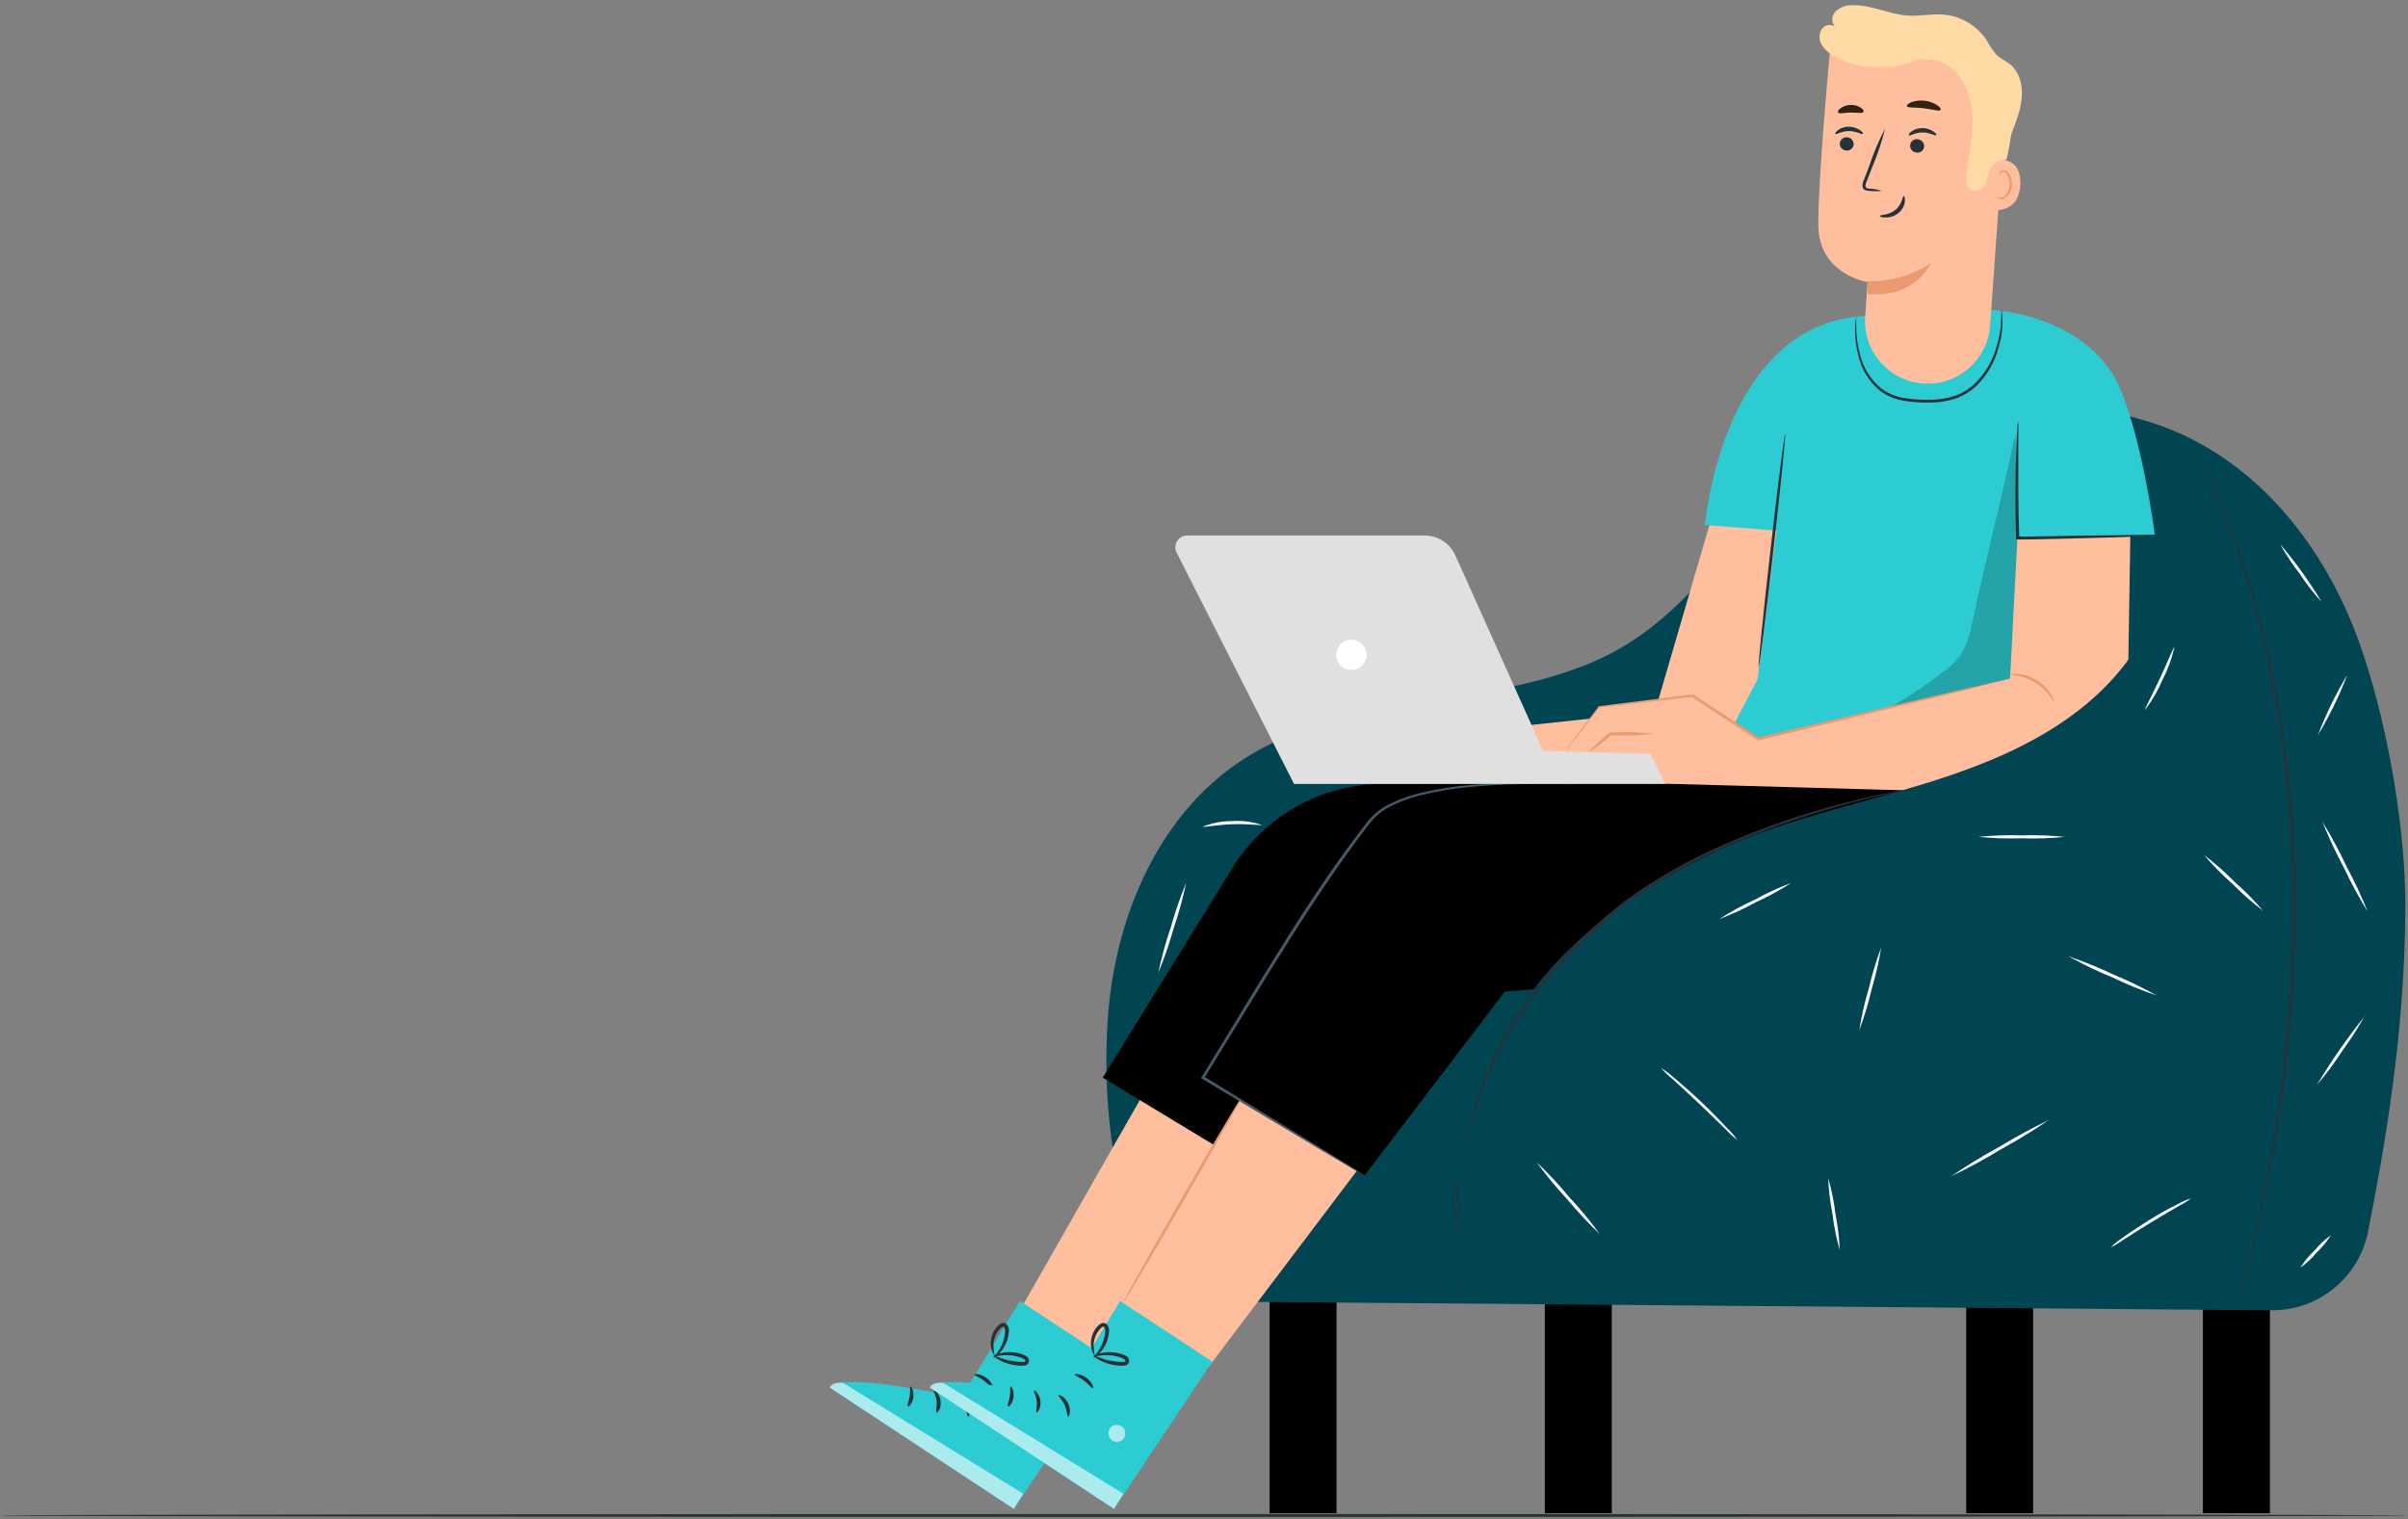<?xml version="1.0" encoding="UTF-8"?>
<svg width="428px" height="270px" viewBox="0 0 428 270" version="1.1" xmlns="http://www.w3.org/2000/svg" xmlns:xlink="http://www.w3.org/1999/xlink">
    <rect x="0" y="0" width="428" height="270" fill="#808080" stroke="none"/>
    <!-- Generator: Sketch 63.1 (92452) - https://sketch.com -->
    <title>Illustrations/Man in Armchair</title>
    <desc>Created with Sketch.</desc>
    <g id="Illustrations/Man-in-Armchair" stroke="none" stroke-width="1" fill="none" fill-rule="evenodd">
        <g id="Social-networking-pana">
            <g id="Floor--inject-51" transform="translate(0, 268)" fill="#263238" fill-rule="nonzero">
                <path d="M428,1.36 C428,1.5 332.19,1.62 214,1.62 C95.81,1.62 0,1.5 0,1.36 C0,1.22 95.79,1.1 214,1.1 C332.21,1.1 428,1.22 428,1.36 Z" id="Path"></path>
            </g>
            <g id="Character--inject-51" transform="translate(147, 0)">
                <rect id="Rectangle" fill="#000000" fill-rule="nonzero" x="78.66" y="228.96" width="11.9" height="40"></rect>
                <rect id="Rectangle" fill="#000000" fill-rule="nonzero" x="202.47" y="228.96" width="11.9" height="40"></rect>
                <rect id="Rectangle" fill="#000000" fill-rule="nonzero" x="127.58" y="228.96" width="11.9" height="40"></rect>
                <rect id="Rectangle" fill="#000000" fill-rule="nonzero" x="244.55" y="228.96" width="11.9" height="40"></rect>
                <path d="M256.73,232.891 C265.076,232.96 272.289,227.079 273.9,218.89 C276.75,204.42 280.42,184.18 280.531,161.46 C280.6,147.52 277.53,129.87 273.17,116.62 C266.88,97.26 253.4,80.2 233.82,74.62 C208.4,67.37 199.19,70.15 181.16,79.62 C161.55,89.9 156.24,109.19 135.83,117.78 C116.01,126.11 92.11,123.27 74.04,134.92 C58.14,145.17 50.39,164.86 49.76,183.77 C49.29,193.814 50.266,203.874 52.66,213.64 C55.086,223.968 64.261,231.297 74.87,231.38 L256.73,232.891 Z" id="Path" fill="#014553"></path>
                <polygon id="Path" fill="#FFBE9D" fill-rule="nonzero" points="104.66 170.7 50.06 242.9 30.99 238.68 74.99 161.48"></polygon>
                <path d="M50.67,242 L33.2,268.19 L0.47,246.61 C2.72,243.61 23.79,248.5 23.79,248.5 L34.3,231.24 L50.67,242 Z" id="Path" fill="#2DCCD3" fill-rule="nonzero"></path>
                <g id="Group" opacity="0.6" transform="translate(32, 253)" fill="#FFFFFF" fill-rule="nonzero">
                    <path d="M2.85,0.75 C3.369,1.377 3.335,2.294 2.77,2.88 C2.16,3.427 1.228,3.401 0.65,2.82 C0.095,2.154 0.138,1.175 0.75,0.56 C1.445,0.061 2.41,0.197 2.94,0.87" id="Path"></path>
                </g>
                <g id="Group" opacity="0.6" transform="translate(0, 245)" fill="#FFFFFF" fill-rule="nonzero">
                    <path d="M33.2,23.19 L34.86,20.48 L2.86,0.8 C2.86,0.8 0.98,0.48 0.47,1.61 L33.2,23.19 Z" id="Path"></path>
                </g>
                <path d="M23.37,248 C23.27,248.16 24.02,248.76 24.47,249.8 C24.92,250.84 24.89,251.8 25.08,251.8 C25.27,251.8 25.64,250.75 25.08,249.51 C24.52,248.27 23.43,247.81 23.37,248 Z" id="Path" fill="#263238" fill-rule="nonzero"></path>
                <path d="M19,247.14 C18.86,247.27 19.38,248 19.47,249.03 C19.56,250.06 19.26,250.88 19.47,251.03 C19.68,251.18 20.33,250.29 20.19,249.03 C20.05,247.77 19.11,247 19,247.14 Z" id="Path" fill="#263238" fill-rule="nonzero"></path>
                <path d="M14.34,250 C14.47,250.13 15.22,249.48 15.34,248.33 C15.46,247.18 14.99,246.33 14.84,246.43 C14.69,246.53 14.84,247.3 14.68,248.23 C14.52,249.16 14.2,249.84 14.34,250 Z" id="Path" fill="#263238" fill-rule="nonzero"></path>
                <path d="M26.2,244.31 C26.2,244.5 27.05,244.77 27.91,245.42 C28.77,246.07 29.29,246.83 29.47,246.75 C29.65,246.67 29.34,245.65 28.31,244.89 C27.28,244.13 26.21,244.14 26.2,244.31 Z" id="Path" fill="#263238" fill-rule="nonzero"></path>
                <path d="M29.54,240.94 C29.54,241.01 30.06,241.52 31.19,242.02 C31.85,242.303 32.542,242.504 33.25,242.62 C33.67,242.692 34.094,242.732 34.52,242.74 C34.772,242.757 35.024,242.737 35.27,242.68 C35.638,242.589 35.897,242.259 35.9,241.88 C35.896,241.544 35.723,241.232 35.44,241.05 C35.231,240.915 35.006,240.807 34.77,240.73 C34.363,240.587 33.945,240.48 33.52,240.41 C32.805,240.294 32.075,240.294 31.36,240.41 C30.13,240.61 29.48,241.03 29.52,241.1 C29.56,241.17 30.25,240.95 31.41,240.87 C32.08,240.838 32.751,240.885 33.41,241.01 C33.797,241.095 34.178,241.205 34.55,241.34 C34.95,241.48 35.25,241.67 35.24,241.89 C35.23,242.11 35.24,241.99 35.08,242.05 C34.897,242.073 34.713,242.073 34.53,242.05 C34.132,242.05 33.734,242.023 33.34,241.97 C32.661,241.889 31.991,241.741 31.34,241.53 C30.752,241.298 30.151,241.101 29.54,240.94 L29.54,240.94 Z" id="Path" fill="#263238" fill-rule="nonzero"></path>
                <path d="M29.6,241.31 C29.6,241.37 30.33,241.01 31.07,240.01 C31.518,239.429 31.857,238.772 32.07,238.07 C32.199,237.657 32.279,237.231 32.31,236.8 C32.425,236.241 32.234,235.662 31.81,235.28 C31.507,235.08 31.113,235.08 30.81,235.28 C30.597,235.414 30.405,235.58 30.24,235.77 C29.944,236.099 29.698,236.469 29.51,236.87 C29.199,237.546 29.058,238.287 29.1,239.03 C29.18,240.3 29.72,240.93 29.77,240.88 C29.662,240.265 29.595,239.644 29.57,239.02 C29.596,238.364 29.766,237.722 30.07,237.14 C30.241,236.801 30.46,236.488 30.72,236.21 C31,235.9 31.32,235.71 31.42,235.83 C31.52,235.95 31.69,236.38 31.64,236.74 C31.617,237.132 31.557,237.52 31.46,237.9 C31.296,238.546 31.04,239.166 30.7,239.74 C30.09,240.74 29.53,241.23 29.6,241.31 Z" id="Path" fill="#263238" fill-rule="nonzero"></path>
                <path d="M148.5,139.33 L98.81,139.33 C87.931,139.33 77.826,144.959 72.1,154.21 L49,191.54 L77.74,208.93 L101.49,177.79 L128.49,175.58 L186.55,139.33 L148.5,139.33 Z" id="Path" fill="#000000" fill-rule="nonzero"></path>
                <polygon id="Path" fill="#FFBE9D" fill-rule="nonzero" points="122.45 170.7 67.85 242.9 48.79 238.68 92.78 161.48"></polygon>
                <path d="M68.47,242 L51,268.19 L18.26,246.61 C20.52,243.61 41.59,248.5 41.59,248.5 L52.09,231.24 L68.47,242 Z" id="Path" fill="#2DCCD3" fill-rule="nonzero"></path>
                <g id="Group" opacity="0.6" transform="translate(50, 253)" fill="#FFFFFF" fill-rule="nonzero">
                    <path d="M2.64,0.75 C3.164,1.375 3.129,2.296 2.56,2.88 C1.95,3.427 1.018,3.401 0.44,2.82 C-0.115,2.154 -0.072,1.175 0.54,0.56 C1.235,0.061 2.2,0.197 2.73,0.87" id="Path"></path>
                </g>
                <g id="Group" opacity="0.6" transform="translate(18, 245)" fill="#FFFFFF" fill-rule="nonzero">
                    <path d="M33,23.19 L34.66,20.48 L2.66,0.8 C2.66,0.8 0.78,0.48 0.27,1.61 L33,23.19 Z" id="Path"></path>
                </g>
                <path d="M41.16,248 C41.06,248.16 41.82,248.76 42.26,249.8 C42.7,250.84 42.69,251.8 42.88,251.8 C43.07,251.8 43.43,250.75 42.88,249.51 C42.33,248.27 41.23,247.81 41.16,248 Z" id="Path" fill="#263238" fill-rule="nonzero"></path>
                <path d="M36.8,247.14 C36.66,247.27 37.17,248 37.27,249.03 C37.37,250.06 37.05,250.88 37.21,251.03 C37.37,251.18 38.07,250.29 37.93,249.03 C37.79,247.77 36.9,247 36.8,247.14 Z" id="Path" fill="#263238" fill-rule="nonzero"></path>
                <path d="M32.14,250 C32.26,250.13 33.01,249.48 33.14,248.33 C33.27,247.18 32.78,246.33 32.63,246.43 C32.48,246.53 32.63,247.3 32.48,248.23 C32.33,249.16 32,249.84 32.14,250 Z" id="Path" fill="#263238" fill-rule="nonzero"></path>
                <path d="M44,244.31 C44,244.5 44.84,244.77 45.71,245.42 C46.58,246.07 47.09,246.83 47.26,246.75 C47.43,246.67 47.13,245.65 46.11,244.89 C45.09,244.13 44,244.14 44,244.31 Z" id="Path" fill="#263238" fill-rule="nonzero"></path>
                <path d="M47.33,240.94 C47.33,241.01 47.86,241.52 48.98,242.02 C49.64,242.303 50.332,242.504 51.04,242.62 C51.46,242.692 51.884,242.732 52.31,242.74 C52.562,242.757 52.814,242.737 53.06,242.68 C53.43,242.592 53.691,242.261 53.69,241.88 C53.68,241.548 53.513,241.24 53.24,241.05 C53.027,240.917 52.799,240.809 52.56,240.73 C52.156,240.588 51.742,240.481 51.32,240.41 C50.601,240.294 49.869,240.294 49.15,240.41 C47.93,240.61 47.27,241.03 47.31,241.1 C47.35,241.17 48.05,240.95 49.2,240.87 C49.87,240.838 50.541,240.885 51.2,241.01 C51.584,241.094 51.961,241.204 52.33,241.34 C52.73,241.48 53.03,241.67 53.02,241.89 C53.01,242.11 53.02,241.99 52.86,242.05 C52.677,242.073 52.493,242.073 52.31,242.05 C51.912,242.049 51.515,242.023 51.12,241.97 C50.44,241.89 49.77,241.743 49.12,241.53 C48.536,241.298 47.938,241.101 47.33,240.94 L47.33,240.94 Z" id="Path" fill="#263238" fill-rule="nonzero"></path>
                <path d="M47.39,241.31 C47.39,241.37 48.13,241.01 48.87,240.01 C49.31,239.424 49.648,238.768 49.87,238.07 C49.989,237.655 50.069,237.23 50.11,236.8 C50.219,236.241 50.029,235.665 49.61,235.28 C49.305,235.086 48.915,235.086 48.61,235.28 C48.4,235.414 48.211,235.58 48.05,235.77 C47.747,236.094 47.501,236.465 47.32,236.87 C47.002,237.544 46.857,238.286 46.9,239.03 C46.98,240.3 47.52,240.93 47.57,240.88 C47.468,240.264 47.401,239.643 47.37,239.02 C47.401,238.365 47.571,237.724 47.87,237.14 C48.045,236.803 48.264,236.49 48.52,236.21 C48.8,235.9 49.12,235.71 49.23,235.83 C49.428,236.089 49.508,236.419 49.45,236.74 C49.366,237.807 49.023,238.837 48.45,239.74 C47.89,240.74 47.32,241.23 47.39,241.31 Z" id="Path" fill="#263238" fill-rule="nonzero"></path>
                <path d="M166.29,139.33 L114.88,139.33 C105.071,139.331 95.961,144.408 90.8,152.75 L66.8,191.54 L95.54,208.93 L121.21,175.28 L146.33,175.58 L202.21,140.69 L166.29,139.33 Z" id="Path" fill="#000000" fill-rule="nonzero"></path>
                <path d="M95.52,208.93 C95.33,208.847 95.146,208.75 94.97,208.64 L93.41,207.73 L87.51,204.24 L66.66,191.74 L66.46,191.62 L66.59,191.42 C71.15,184.04 76.29,175.35 82.02,166.29 C86.68,158.93 91.36,152.05 96.02,146.09 C97.191,144.615 98.705,143.447 100.43,142.69 C102.015,141.95 103.67,141.37 105.37,140.96 C108.407,140.23 111.496,139.741 114.61,139.5 C119.111,139.146 123.627,139.036 128.14,139.17 C129.73,139.17 130.97,139.27 131.81,139.32 L132.81,139.38 L133.13,139.38 L131.85,139.38 L128.17,139.33 C124.99,139.33 120.36,139.33 114.69,139.83 C111.598,140.091 108.532,140.596 105.52,141.34 C103.849,141.747 102.224,142.324 100.67,143.06 C99.015,143.794 97.563,144.919 96.44,146.34 C91.83,152.34 87.17,159.17 82.52,166.53 C76.79,175.58 71.64,184.25 67.04,191.62 L66.96,191.3 L87.65,204 L93.48,207.6 L95.01,208.6 C95.192,208.69 95.363,208.801 95.52,208.93 Z" id="Path" fill="#455A64" fill-rule="nonzero"></path>
                <path d="M73.47,195.4 C73.59,195.48 69.03,203.62 63.29,213.58 C57.55,223.54 52.77,231.58 52.65,231.5 C52.53,231.42 57.08,223.29 62.83,213.32 C68.58,203.35 73.35,195.33 73.47,195.4 Z" id="Path" fill="#EB996E" fill-rule="nonzero"></path>
                <path d="M242.81,78.19 C242.882,78.305 242.945,78.426 243,78.55 L243.52,79.64 C243.97,80.64 244.62,82.02 245.46,83.82 C245.87,84.73 246.34,85.75 246.85,86.82 C247.36,87.89 247.78,89.19 248.3,90.51 C248.82,91.83 249.36,93.26 249.94,94.76 C250.52,96.26 251.07,97.89 251.61,99.59 C252.15,101.29 252.72,103.09 253.32,104.95 C253.63,105.88 253.88,106.85 254.13,107.83 C254.38,108.81 254.64,109.83 254.9,110.83 L255.7,113.94 C255.84,114.47 255.97,115 256.11,115.54 C256.25,116.08 256.33,116.63 256.45,117.18 C256.89,119.38 257.343,121.643 257.81,123.97 C259.595,134.109 260.661,144.361 261,154.65 C261.207,164.928 260.802,175.21 259.79,185.44 C259.22,190.14 258.79,194.62 258.04,198.78 C257.7,200.86 257.42,202.87 257.04,204.78 C256.66,206.69 256.32,208.55 255.98,210.31 C255.34,213.83 254.56,216.98 253.98,219.75 L253.09,223.61 C252.77,224.79 252.49,225.87 252.23,226.84 C251.71,228.75 251.31,230.24 251.03,231.29 L250.7,232.44 C250.667,232.573 250.623,232.703 250.57,232.83 C250.585,232.695 250.612,232.561 250.65,232.43 C250.717,232.137 250.807,231.747 250.92,231.26 C251.18,230.26 251.56,228.71 252.03,226.79 C252.28,225.79 252.55,224.73 252.85,223.56 C253.15,222.39 253.39,221.07 253.7,219.69 C254.3,216.91 255.06,213.76 255.7,210.24 C256.02,208.48 256.37,206.63 256.7,204.72 C257.03,202.81 257.31,200.78 257.63,198.72 C258.33,194.57 258.77,190.1 259.33,185.4 C260.313,175.188 260.704,164.927 260.5,154.67 C260.177,144.42 259.141,134.206 257.4,124.1 C256.95,121.78 256.5,119.52 256.07,117.32 L255.74,115.69 C255.61,115.15 255.47,114.62 255.34,114.1 L254.55,110.99 C254.3,109.99 254.04,108.99 253.79,107.99 C253.54,106.99 253.31,105.99 253,105.12 L251.33,99.76 C250.8,98.05 250.33,96.42 249.7,94.93 C249.07,93.44 248.6,92 248.1,90.67 C247.6,89.34 247.17,88.08 246.69,86.97 L245.34,83.92 C244.55,82.11 243.93,80.69 243.49,79.7 C243.29,79.23 243.14,78.87 243.02,78.6 C242.934,78.472 242.864,78.334 242.81,78.19 L242.81,78.19 Z" id="Path" fill="#263238" fill-rule="nonzero"></path>
                <path d="M112.18,209.32 C112.255,210.365 112.255,211.415 112.18,212.46 C112.18,214.4 112.1,217.08 112.18,220.03 C112.26,222.98 112.45,225.65 112.61,227.59 C112.745,228.628 112.811,229.673 112.81,230.72 C112.519,229.708 112.331,228.67 112.25,227.62 C111.607,222.59 111.463,217.508 111.82,212.45 C111.834,211.397 111.955,210.349 112.18,209.32 Z" id="Path" fill="#263238" fill-rule="nonzero"></path>
                <polygon id="Path" fill="#FFBE9D" fill-rule="nonzero" points="157.32 91.66 147.14 126.49 109.47 130.53 109.47 137.22 164.83 137.99 172.37 92.63"></polygon>
                <path d="M229.72,68.82 C225.27,58.61 212.72,55.11 206,55.09 C196.67,55.09 197.51,54.5 188.34,56.15 L187.13,56.15 C159.26,55.02 156.05,93.31 156.05,93.31 L168.76,94.31 L168.76,94.31 L165.4,120.69 L155.67,139.36 L209.2,139.27 L212.2,95.68 L236,95 C236,95 233.83,78.26 229.72,68.82 Z" id="Path" fill="#2DCCD3"></path>
                <path d="M170.3,77.1 C170.44,77.1 169.5,86.41 168.2,97.86 C166.9,109.31 165.72,118.58 165.58,118.57 C165.44,118.56 166.38,109.25 167.68,97.8 C168.98,86.35 170.16,77.08 170.3,77.1 Z" id="Path" fill="#263238" fill-rule="nonzero"></path>
                <path d="M208.77,55 C208.816,55.152 208.84,55.311 208.84,55.47 C208.84,55.79 208.9,56.25 208.91,56.84 C208.945,58.534 208.705,60.223 208.2,61.84 C207.558,64.287 206.293,66.526 204.53,68.34 C203.47,69.411 202.191,70.24 200.78,70.77 C199.261,71.289 197.666,71.553 196.06,71.55 C194.469,71.594 192.878,71.481 191.31,71.21 C189.819,70.964 188.407,70.367 187.19,69.47 C185.214,67.859 183.84,65.629 183.29,63.14 C182.863,61.509 182.681,59.824 182.75,58.14 C182.75,57.55 182.82,57.09 182.85,56.78 C182.856,56.62 182.883,56.462 182.93,56.31 C182.93,56.31 182.93,56.97 182.93,58.15 C182.944,59.81 183.176,61.461 183.62,63.06 C184.197,65.445 185.547,67.572 187.46,69.11 C188.622,69.949 189.965,70.504 191.38,70.73 C192.917,70.98 194.473,71.087 196.03,71.05 C197.577,71.055 199.114,70.805 200.58,70.31 C201.926,69.81 203.15,69.03 204.17,68.02 C205.901,66.273 207.16,64.116 207.83,61.75 C208.354,60.174 208.64,58.53 208.68,56.87 C208.74,55.64 208.73,55 208.77,55 Z" id="Path" fill="#263238" fill-rule="nonzero"></path>
                <g id="Group" opacity="0.2" transform="translate(183, 77)" fill="#000000" fill-rule="nonzero">
                    <path d="M28.22,0.1 C25.93,11.01 22.96,22.23 20.67,33.1 C20.19,35.42 19.67,37.82 18.25,39.72 C17.316,40.871 16.222,41.881 15,42.72 C10.5,46.09 5.75,49.26 0.47,51.18 C8.108,50.537 15.674,49.222 23.08,47.25 C24.33,47.175 25.499,46.606 26.328,45.668 C27.158,44.73 27.579,43.5 27.5,42.25 C29.14,28.25 28.67,14.14 28.22,0.06" id="Path"></path>
                </g>
                <path d="M137.25,125.66 L153.85,123.66 L165.54,131.33 L210.27,120.61 L211.57,95.66 L231.65,95.16 L231.18,124.45 C231.083,128.975 229.186,133.275 225.909,136.396 C222.631,139.518 218.244,141.204 213.72,141.08 L148.21,139.27 L145.43,133.69 L131.38,133.28 L137.25,125.66 Z" id="Path" fill="#FFBE9D" fill-rule="nonzero"></path>
                <path d="M210.27,120.61 C209.995,120.721 209.71,120.808 209.42,120.87 L206.99,121.5 L197.99,123.74 L168.33,130.92 L165.57,131.59 L165.46,131.59 L165.37,131.53 L153.69,123.84 L153.85,123.84 L137.24,125.76 L137.35,125.7 L133,131.33 L131.82,132.79 C131.691,132.966 131.547,133.129 131.39,133.28 C131.492,133.088 131.612,132.907 131.75,132.74 L132.86,131.22 L137.13,125.56 L137.13,125.51 L137.2,125.51 L153.79,123.44 L153.87,123.44 L153.95,123.44 L165.65,131.1 L165.45,131.1 L168.21,130.44 L197.9,123.44 L206.9,121.37 L209.36,120.83 C209.658,120.737 209.962,120.663 210.27,120.61 L210.27,120.61 Z" id="Path" fill="#EB996E" fill-rule="nonzero"></path>
                <path d="M146.88,130.42 C144.744,130.677 142.59,130.764 140.44,130.68 L139.26,130.68 L139.42,130.62 C138.126,131.817 136.727,132.894 135.24,133.84 C136.416,132.528 137.705,131.32 139.09,130.23 L139.16,130.17 L140.44,130.17 C142.59,130.076 144.744,130.16 146.88,130.42 L146.88,130.42 Z" id="Path" fill="#EB996E" fill-rule="nonzero"></path>
                <path d="M218.08,124.79 C216.473,121.983 213.576,120.158 210.35,119.92 C210.811,119.752 211.309,119.714 211.79,119.81 C212.967,119.922 214.101,120.309 215.1,120.94 C216.101,121.573 216.943,122.429 217.56,123.44 C218,124.22 218.14,124.77 218.08,124.79 Z" id="Path" fill="#EB996E" fill-rule="nonzero"></path>
                <path d="M236.41,95.16 C235.818,95.252 235.219,95.299 234.62,95.3 L229.73,95.48 C225.61,95.61 219.9,95.75 213.6,95.88 L211.6,95.88 L211.35,95.88 L211.35,95.63 C211.12,89.78 211.22,84.58 211.35,80.84 C211.41,78.97 211.48,77.47 211.55,76.43 C211.556,75.894 211.603,75.359 211.69,74.83 C211.754,75.364 211.77,75.903 211.74,76.44 C211.74,77.56 211.74,79.04 211.74,80.85 C211.74,84.58 211.68,89.78 211.91,95.6 L211.65,95.36 L213.65,95.36 C219.95,95.24 225.65,95.15 229.79,95.12 L234.68,95.12 C235.257,95.092 235.835,95.105 236.41,95.16 Z" id="Path" fill="#263238" fill-rule="nonzero"></path>
                <path d="M255.25,161.89 C253.325,160.429 251.507,158.831 249.81,157.11 C247.999,155.51 246.302,153.786 244.73,151.95 C246.658,153.408 248.476,155.006 250.17,156.73 C251.984,158.327 253.682,160.051 255.25,161.89 L255.25,161.89 Z" id="Path" fill="#FAFAFA" fill-rule="nonzero"></path>
                <path d="M242.43,213 C241.785,213.507 241.088,213.943 240.35,214.3 C239.05,215.06 237.25,216.1 235.28,217.3 C233.31,218.5 231.57,219.63 230.28,220.44 C229.621,220.925 228.918,221.347 228.18,221.7 C228.745,221.106 229.38,220.583 230.07,220.14 C231.29,219.24 233.07,218.06 234.99,216.85 C236.91,215.64 238.8,214.65 240.16,213.98 C240.876,213.567 241.638,213.238 242.43,213 Z" id="Path" fill="#FAFAFA" fill-rule="nonzero"></path>
                <path d="M265.66,107 C264.222,105.448 262.92,103.775 261.77,102 C260.466,100.342 259.303,98.58 258.29,96.73 C261.025,99.945 263.49,103.38 265.66,107 Z" id="Path" fill="#FAFAFA" fill-rule="nonzero"></path>
                <path d="M270.15,120.09 C268.745,123.751 267.022,127.281 265,130.64 C266.395,126.98 268.108,123.45 270.12,120.09 L270.15,120.09 Z" id="Path" fill="#FAFAFA" fill-rule="nonzero"></path>
                <path d="M273.81,162 C272.243,159.46 270.824,156.833 269.56,154.13 C268.146,151.5 266.88,148.792 265.77,146.02 C267.341,148.557 268.76,151.185 270.02,153.89 C271.441,156.517 272.707,159.225 273.81,162 Z" id="Path" fill="#FAFAFA" fill-rule="nonzero"></path>
                <path d="M273.32,180.51 C272.134,182.691 270.798,184.786 269.32,186.78 C267.967,188.881 266.47,190.886 264.84,192.78 C267.394,188.508 270.241,184.419 273.36,180.54 L273.32,180.51 Z" id="Path" fill="#FAFAFA" fill-rule="nonzero"></path>
                <path d="M267.29,219.55 C266.582,220.675 265.735,221.706 264.77,222.62 C263.923,223.641 262.949,224.548 261.87,225.32 C262.569,224.192 263.417,223.162 264.39,222.26 C265.232,221.232 266.208,220.321 267.29,219.55 L267.29,219.55 Z" id="Path" fill="#FAFAFA" fill-rule="nonzero"></path>
                <path d="M58.88,172.87 C59.451,170.143 60.193,167.454 61.1,164.82 C61.843,162.132 62.755,159.493 63.83,156.92 C63.252,159.656 62.507,162.355 61.6,165 C60.859,167.678 59.951,170.306 58.88,172.87 L58.88,172.87 Z" id="Path" fill="#FAFAFA" fill-rule="nonzero"></path>
                <path d="M77.22,146.6 C77.22,146.75 74.87,146.4 71.99,146.5 C69.11,146.6 66.82,147.09 66.78,146.94 C68.426,146.265 70.191,145.925 71.97,145.94 C73.746,145.811 75.531,146.035 77.22,146.6 L77.22,146.6 Z" id="Path" fill="#FAFAFA" fill-rule="nonzero"></path>
                <path d="M209.25,22.12 L206.73,57.84 C206.321,63.669 201.473,68.189 195.63,68.19 L195.63,68.19 C192.549,68.191 189.605,66.915 187.499,64.666 C185.394,62.416 184.315,59.394 184.52,56.32 C184.74,52.92 184.94,50.14 184.94,50.14 C184.94,50.14 176.3,48.8 176.19,40.14 C176.09,32.43 178.19,9.6 178.65,4.77 L194.25,4.77 C198.562,5.024 202.588,7.01 205.413,10.278 C208.238,13.546 209.622,17.817 209.25,22.12 Z" id="Path" fill="#FFBE9D" fill-rule="nonzero"></path>
                <path d="M184.93,50 C188.922,50.071 192.845,48.954 196.2,46.79 C196.2,46.79 193.53,53.01 184.91,52.24 L184.93,50 Z" id="Path" fill="#EB996E" fill-rule="nonzero"></path>
                <path d="M180,25.52 C179.994,26.188 180.522,26.738 181.19,26.76 C181.507,26.785 181.822,26.681 182.062,26.473 C182.303,26.264 182.45,25.968 182.47,25.65 C182.476,24.98 181.949,24.427 181.28,24.4 C180.962,24.378 180.648,24.484 180.407,24.694 C180.167,24.904 180.021,25.201 180,25.52 L180,25.52 Z" id="Path" fill="#263238" fill-rule="nonzero"></path>
                <path d="M179.22,23.82 C179.37,23.98 180.31,23.29 181.63,23.29 C182.95,23.29 183.94,23.96 184.08,23.8 C184.22,23.64 183.99,23.43 183.57,23.12 C182.98,22.72 182.282,22.511 181.57,22.52 C180.881,22.52 180.209,22.737 179.65,23.14 C179.28,23.46 179.14,23.75 179.22,23.82 Z" id="Path" fill="#263238" fill-rule="nonzero"></path>
                <path d="M192.5,25.88 C192.489,26.55 193.02,27.104 193.69,27.12 C194.015,27.159 194.342,27.061 194.591,26.848 C194.84,26.635 194.988,26.327 195,26 C195.006,25.33 194.479,24.777 193.81,24.75 C193.484,24.714 193.157,24.815 192.908,25.029 C192.66,25.244 192.512,25.552 192.5,25.88 L192.5,25.88 Z" id="Path" fill="#263238" fill-rule="nonzero"></path>
                <path d="M192.27,24.07 C192.43,24.23 193.36,23.54 194.69,23.54 C196.02,23.54 196.99,24.21 197.14,24.04 C197.29,23.87 197.05,23.68 196.63,23.37 C196.043,22.965 195.343,22.755 194.63,22.77 C193.94,22.766 193.267,22.983 192.71,23.39 C192.34,23.7 192.2,24 192.27,24.07 Z" id="Path" fill="#263238" fill-rule="nonzero"></path>
                <path d="M187.45,33.92 C186.753,33.697 186.031,33.566 185.3,33.53 C184.96,33.53 184.64,33.43 184.58,33.19 C184.551,32.841 184.631,32.491 184.81,32.19 C185.12,31.37 185.46,30.51 185.81,29.61 C186.739,27.42 187.491,25.16 188.06,22.85 C186.955,24.958 186.022,27.152 185.27,29.41 C184.93,30.32 184.61,31.18 184.27,32.01 C184.059,32.419 183.995,32.889 184.09,33.34 C184.189,33.583 184.396,33.764 184.65,33.83 C184.839,33.883 185.034,33.91 185.23,33.91 C185.967,34.008 186.713,34.011 187.45,33.92 L187.45,33.92 Z" id="Path" fill="#263238" fill-rule="nonzero"></path>
                <path d="M191.36,34.84 C191.15,34.84 191.14,36.27 189.91,37.29 C188.68,38.31 187.14,38.15 187.13,38.36 C187.12,38.57 187.47,38.64 188.13,38.65 C188.974,38.668 189.796,38.384 190.45,37.85 C191.077,37.333 191.481,36.596 191.58,35.79 C191.62,35.19 191.46,34.83 191.36,34.84 Z" id="Path" fill="#263238" fill-rule="nonzero"></path>
                <path d="M191.93,18.86 C192.06,19.22 193.39,19.05 194.93,19.24 C196.47,19.43 197.75,19.85 197.93,19.53 C198.03,19.37 197.81,19.03 197.3,18.68 C195.924,17.818 194.231,17.631 192.7,18.17 C192.16,18.41 191.88,18.69 191.93,18.86 Z" id="Path" fill="#322210" fill-rule="nonzero"></path>
                <path d="M179.71,20 C179.94,20.31 180.85,20 181.95,20 C183.05,20 183.95,20.2 184.2,19.89 C184.3,19.73 184.2,19.43 183.74,19.14 C183.194,18.793 182.556,18.622 181.91,18.65 C181.264,18.66 180.638,18.873 180.12,19.26 C179.73,19.52 179.6,19.83 179.71,20 Z" id="Path" fill="#322210" fill-rule="nonzero"></path>
                <path d="M206.34,28.61 C206.49,28.55 212.28,26.85 212.09,32.76 C211.9,38.67 206,37.27 206,37.1 C206,36.93 206.34,28.61 206.34,28.61 Z" id="Path" fill="#FFBE9D" fill-rule="nonzero"></path>
                <path d="M207.88,34.91 C207.88,34.91 207.98,34.99 208.15,35.07 C208.39,35.189 208.667,35.207 208.92,35.12 C209.711,34.649 210.188,33.79 210.17,32.87 C210.207,32.361 210.125,31.851 209.93,31.38 C209.829,31.002 209.549,30.699 209.18,30.57 C208.941,30.499 208.685,30.608 208.57,30.83 C208.48,30.99 208.57,31.11 208.48,31.12 C208.39,31.13 208.36,31.02 208.42,30.78 C208.453,30.632 208.538,30.5 208.66,30.41 C208.826,30.295 209.03,30.249 209.23,30.28 C209.721,30.393 210.119,30.752 210.28,31.23 C210.515,31.75 210.618,32.32 210.58,32.89 C210.609,33.969 209.986,34.96 209,35.4 C208.674,35.477 208.331,35.407 208.06,35.21 C207.89,35.06 207.86,34.92 207.88,34.91 Z" id="Path" fill="#EB996E" fill-rule="nonzero"></path>
                <path d="M209.63,28.41 C208.483,28.333 207.387,28.894 206.78,29.87 C206.4,30.71 206.31,31.67 205.93,32.51 C205.618,33.413 204.732,33.99 203.78,33.91 C203.158,33.713 202.688,33.198 202.55,32.56 C202.425,31.929 202.425,31.281 202.55,30.65 C202.9,27.89 203.48,25.16 203.55,22.38 C203.767,19.6 203.162,16.818 201.81,14.38 C200.39,11.915 197.734,10.425 194.89,10.5 C193.06,10.64 191.37,11.6 189.55,11.86 C187.349,12.153 185.135,11.415 183.55,9.86 C183.35,9.67 182.43,9.06 182.43,9.06 C182.454,8.403 182.67,7.767 183.05,7.23 C186.67,3.88 193.19,2.95 197.97,4.15 C202.892,5.358 207.033,8.672 209.29,13.21 C211.35,17.69 210.74,23.93 209.61,28.46" id="Path" fill="#FFDAA5" fill-rule="nonzero"></path>
                <path d="M209.46,27.9 C209.78,25.01 211.22,22.37 211.97,19.55 C212.72,16.73 212.55,13.3 210.3,11.45 C209.53,10.82 208.58,10.45 207.86,9.74 C207.203,8.983 206.639,8.151 206.18,7.26 C204.476,4.619 201.658,2.902 198.53,2.6 C196.4,2.41 194.25,2.91 192.12,2.77 C188.74,2.56 185.54,0.77 182.12,0.93 C180.988,0.903 179.898,1.358 179.12,2.18 C178.768,2.613 178.613,3.174 178.693,3.727 C178.772,4.28 179.08,4.774 179.54,5.09 C179.227,4.693 178.754,4.454 178.249,4.439 C177.743,4.423 177.257,4.632 176.92,5.01 C176.294,5.838 176.224,6.96 176.74,7.86 C177.263,8.737 178.017,9.453 178.92,9.93 C181.822,11.655 185.244,12.286 188.57,11.71 L194.95,8.23 L202.17,9.82 L209.04,14.41 L206,27.12 L209.46,27.9 Z" id="Path" fill="#FFDAA5" fill-rule="nonzero"></path>
                <path d="M62.11,98.18 L83,139.33 L149,139.33 L146.39,134 L127.27,133.44 L111.69,98.74 C110.722,96.565 108.56,95.169 106.18,95.18 L64,95.18 C63.281,95.183 62.614,95.552 62.231,96.161 C61.847,96.769 61.802,97.531 62.11,98.18 Z" id="Path" fill="#E0E0E0" fill-rule="nonzero"></path>
                <circle id="Oval" fill="#FFFFFF" cx="93.19" cy="116.39" r="2.7"></circle>
                <path d="M238.52,97.33 C238.36,108.86 231.34,119.48 222.17,126.48 C213,133.48 201.88,137.37 190.8,140.56 C179.72,143.75 168.39,146.38 157.96,151.32 C143.53,158.15 130.16,167.52 121.96,181.25 C113.76,194.98 110.94,213 111.85,229 L234.45,216.74 L241.16,147 L238.52,97.33 Z" id="Path" fill="#014553"></path>
                <path d="M190.8,140.56 L190.53,140.64 L189.75,140.83 C189.06,140.99 188.04,141.19 186.75,141.51 C184.14,142.12 180.37,143.07 175.75,144.51 C170.392,146.157 165.134,148.11 160,150.36 C153.69,153.094 147.695,156.504 142.12,160.53 C139.316,162.702 136.645,165.04 134.12,167.53 C131.735,169.83 129.494,172.274 127.41,174.85 C123.846,179.198 120.823,183.963 118.41,189.04 C116.812,192.472 115.543,196.048 114.62,199.72 C114.25,201.01 114.11,202.05 113.93,202.72 C113.86,203.04 113.8,203.29 113.75,203.5 C113.7,203.71 113.68,203.77 113.68,203.77 C113.669,203.677 113.669,203.583 113.68,203.49 C113.68,203.28 113.76,203.02 113.81,202.7 C113.95,202 114.06,200.96 114.4,199.7 C115.23,195.987 116.436,192.368 118,188.9 C120.388,183.762 123.411,178.944 127,174.56 C129.09,171.961 131.337,169.493 133.73,167.17 C136.282,164.656 138.984,162.299 141.82,160.11 C147.426,156.061 153.463,152.643 159.82,149.92 C164.994,147.676 170.296,145.743 175.7,144.13 C180.31,142.76 184.1,141.86 186.7,141.31 C188.01,141.02 189.04,140.86 189.7,140.72 L190.49,140.59 C190.591,140.564 190.696,140.554 190.8,140.56 L190.8,140.56 Z" id="Path" fill="#263238" fill-rule="nonzero"></path>
                <path d="M217.1,199.1 C214.357,200.978 211.52,202.713 208.6,204.3 C205.766,206.037 202.842,207.623 199.84,209.05 C202.579,207.167 205.416,205.431 208.34,203.85 C211.177,202.118 214.101,200.532 217.1,199.1 L217.1,199.1 Z" id="Path" fill="#FAFAFA" fill-rule="nonzero"></path>
                <path d="M161.78,202.62 C161.063,202.063 160.394,201.448 159.78,200.78 C158.58,199.61 156.92,197.99 155.07,196.23 C153.22,194.47 151.5,192.9 150.27,191.77 C149.546,191.196 148.876,190.557 148.27,189.86 C149.054,190.327 149.787,190.874 150.46,191.49 C151.76,192.55 153.51,194.08 155.38,195.85 C157.25,197.62 158.86,199.28 159.99,200.52 C160.666,201.148 161.267,201.853 161.78,202.62 L161.78,202.62 Z" id="Path" fill="#FAFAFA" fill-rule="nonzero"></path>
                <path d="M187.36,168.41 C186.966,170.916 186.402,173.391 185.67,175.82 C185.1,178.296 184.365,180.732 183.47,183.11 C183.864,180.601 184.429,178.122 185.16,175.69 C185.733,173.218 186.468,170.786 187.36,168.41 Z" id="Path" fill="#FAFAFA" fill-rule="nonzero"></path>
                <path d="M236.34,176.94 C233.626,176.02 230.971,174.935 228.39,173.69 C225.732,172.608 223.144,171.363 220.64,169.96 C223.368,170.885 226.04,171.97 228.64,173.21 C231.279,174.299 233.85,175.545 236.34,176.94 Z" id="Path" fill="#FAFAFA" fill-rule="nonzero"></path>
                <path d="M180,222.19 C179.397,220.105 178.965,217.975 178.71,215.82 C178.287,213.69 178.03,211.53 177.94,209.36 C178.543,211.445 178.975,213.575 179.23,215.73 C179.653,217.86 179.91,220.02 180,222.19 L180,222.19 Z" id="Path" fill="#FAFAFA" fill-rule="nonzero"></path>
                <path d="M137.36,219.36 C135.299,217.406 133.359,215.329 131.55,213.14 C129.609,211.071 127.802,208.88 126.14,206.58 C128.199,208.532 130.136,210.61 131.94,212.8 C133.88,214.873 135.69,217.064 137.36,219.36 Z" id="Path" fill="#FAFAFA" fill-rule="nonzero"></path>
                <path d="M171.38,156.92 C169.375,158.218 167.276,159.365 165.1,160.35 C163.006,161.507 160.83,162.51 158.59,163.35 C160.595,162.052 162.694,160.905 164.87,159.92 C166.964,158.763 169.14,157.76 171.38,156.92 L171.38,156.92 Z" id="Path" fill="#FAFAFA" fill-rule="nonzero"></path>
                <path d="M220,148.75 C217.452,149.001 214.889,149.084 212.33,149 C209.767,149.084 207.201,148.997 204.65,148.74 C207.201,148.477 209.767,148.39 212.33,148.48 C214.89,148.39 217.453,148.48 220,148.75 L220,148.75 Z" id="Path" fill="#FAFAFA" fill-rule="nonzero"></path>
                <path d="M239.48,115 C239.035,117.021 238.326,118.974 237.37,120.81 C236.571,122.716 235.529,124.511 234.27,126.15 C234.14,126.07 235.47,123.66 236.9,120.59 C238.33,117.52 239.33,115 239.48,115 Z" id="Path" fill="#FAFAFA" fill-rule="nonzero"></path>
            </g>
        </g>
    </g>
</svg>